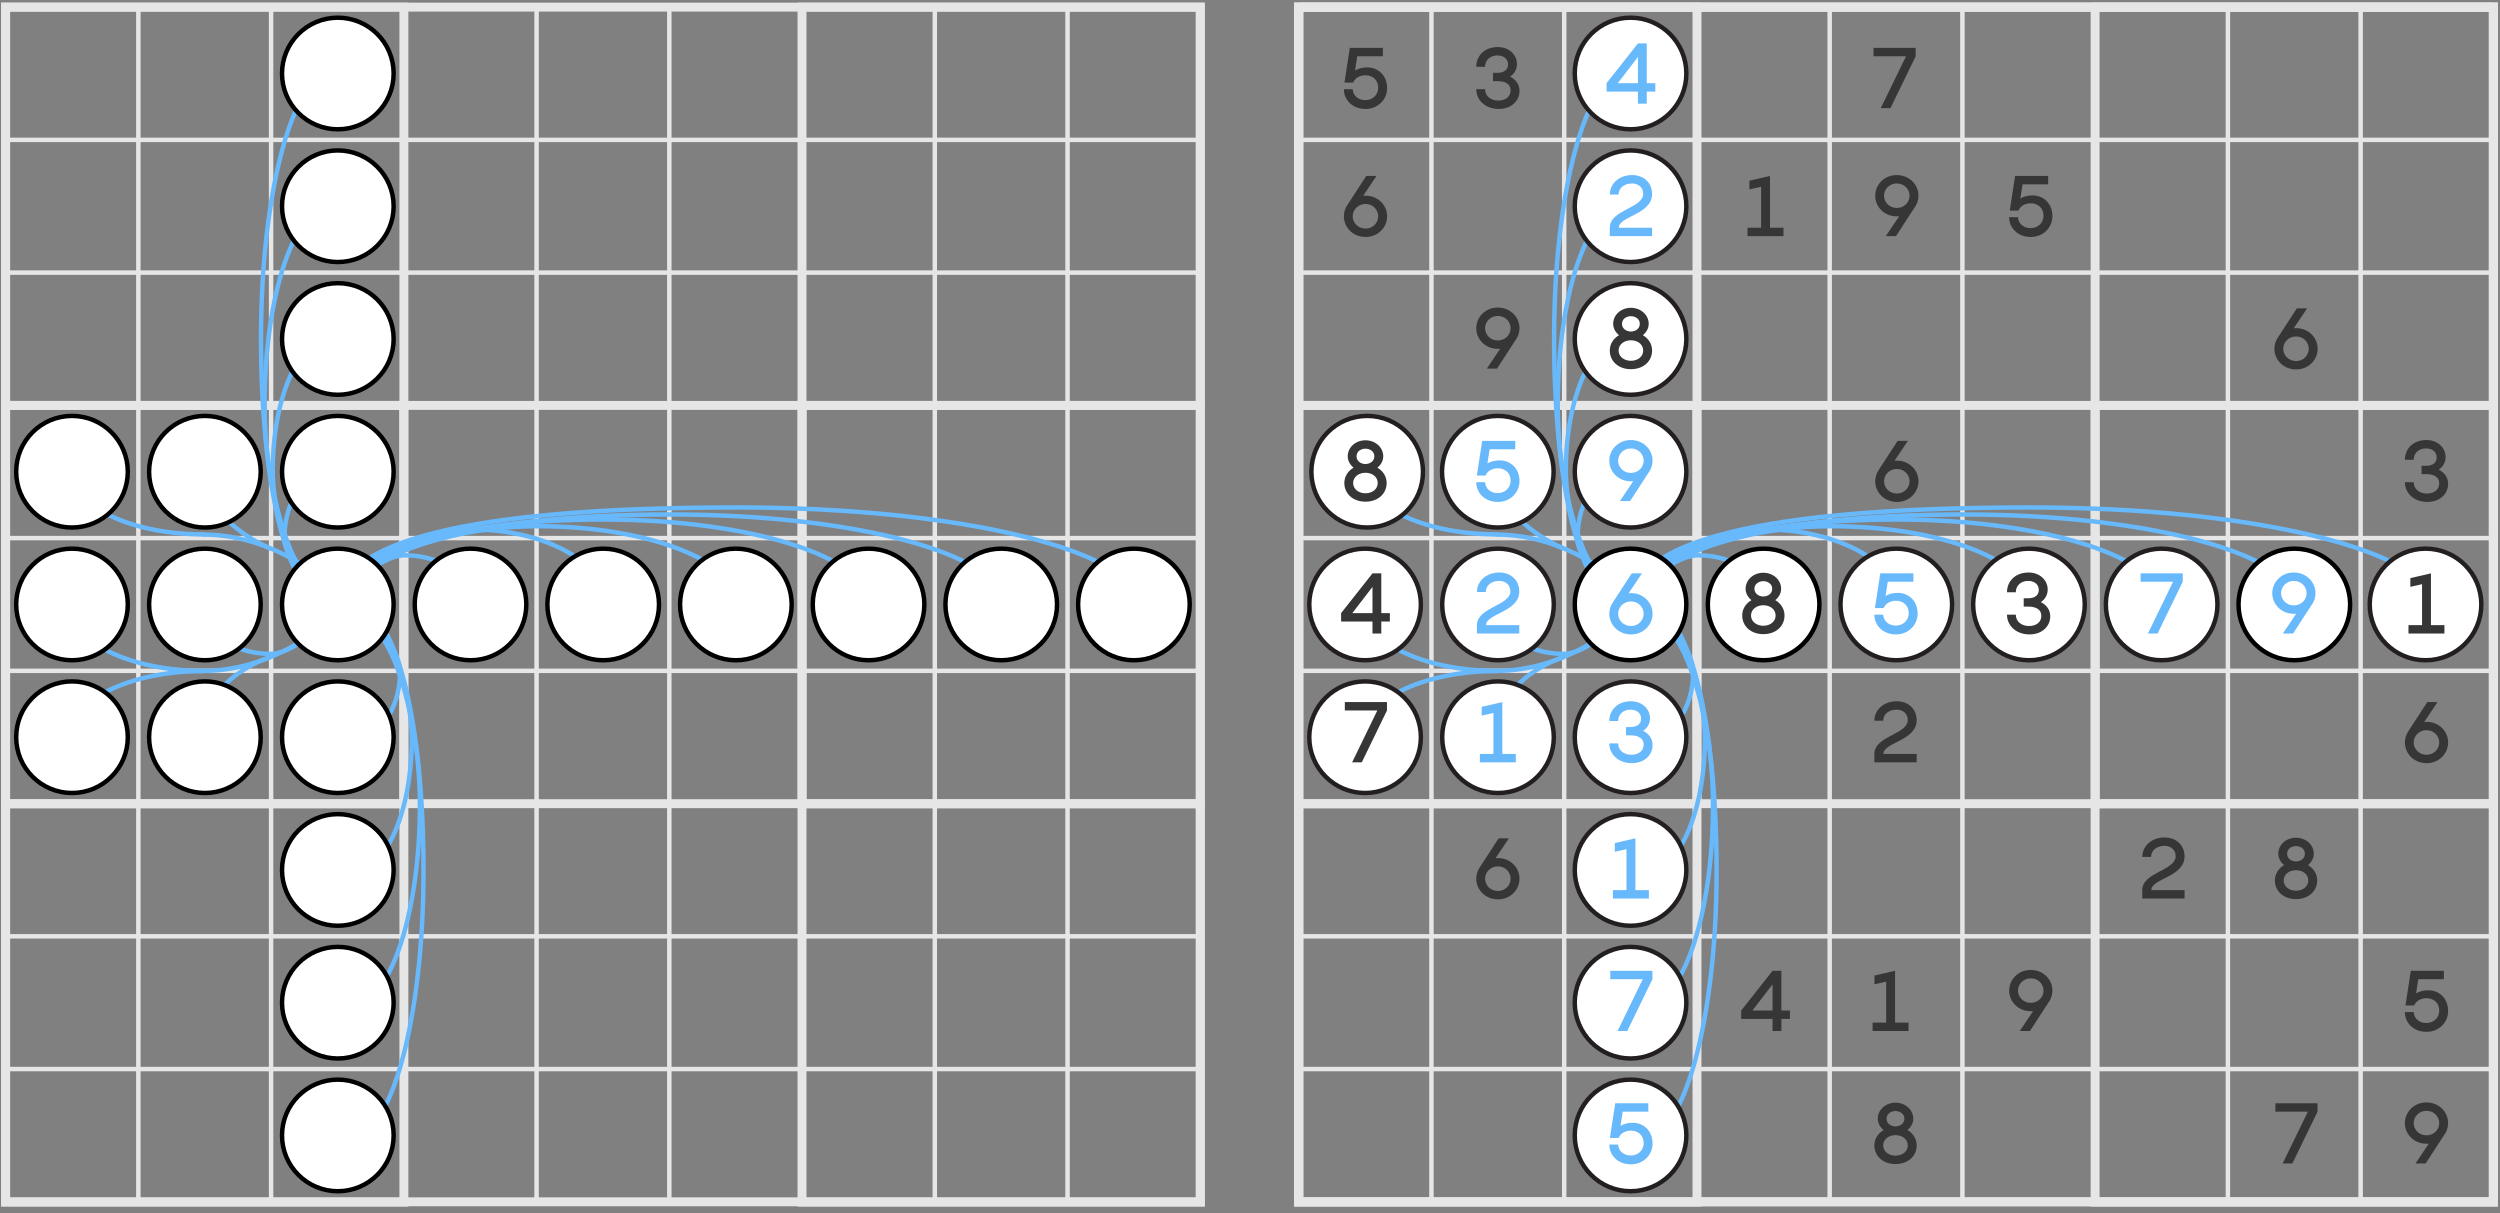 <?xml version="1.0" encoding="utf-8"?>
<!-- Generator: Adobe Illustrator 27.1.1, SVG Export Plug-In . SVG Version: 6.00 Build 0)  -->
<svg version="1.1" xmlns="http://www.w3.org/2000/svg" xmlns:xlink="http://www.w3.org/1999/xlink" x="0px" y="0px" width="560px"
	 height="271.78px" viewBox="0 0 560 271.78" style="enable-background:new 0 0 560 271.78;" xml:space="preserve">
<rect x="0" y="0" width="560" height="271.78" fill="#808080" stroke="none"/>
<style type="text/css">
	.st0{display:none;}
	.st1{display:inline;fill:#E6E6E6;}
	.st2{display:inline;fill:#FFFFFF;}
	.st3{fill:#FFFFFF;stroke:#68B8FC;stroke-miterlimit:10;}
	.st4{fill-rule:evenodd;clip-rule:evenodd;fill:#E3E6E8;}
	.st5{fill-rule:evenodd;clip-rule:evenodd;fill:none;stroke:#1D1D1B;stroke-width:0.198;stroke-miterlimit:3.864;}
	.st6{fill-rule:evenodd;clip-rule:evenodd;fill:none;stroke:#5C7683;stroke-width:1;stroke-miterlimit:3.864;}
	.st7{fill-rule:evenodd;clip-rule:evenodd;fill:none;stroke:#E3E6E8;stroke-width:2.5;stroke-miterlimit:3.864;}
	.st8{fill-rule:evenodd;clip-rule:evenodd;fill:none;stroke:#5C7683;stroke-width:0.6;stroke-miterlimit:3.864;}
	.st9{fill:#FFFFFF;}
	.st10{fill:#EA5B27;}
	.st11{fill:#CA68D0;}
	.st12{fill:#7DE671;}
	.st13{fill:#F7EC64;}
	.st14{fill:#F44B48;}
	.st15{fill:#F44A47;}
	.st16{opacity:0.4;}
	.st17{fill:#CECECE;}
	.st18{fill:#999999;}
	.st19{fill:#E6E6E6;}
	.st20{fill:#B3B3B3;}
	.st21{fill:none;stroke:#68B8FC;stroke-miterlimit:10;}
	.st22{fill:#A100AC;stroke:#68B8FC;stroke-miterlimit:10;}
	.st23{fill:#F7EC64;stroke:#68B8FC;stroke-miterlimit:10;}
	.st24{fill:#F44B48;stroke:#68B8FC;stroke-miterlimit:10;}
	.st25{fill:#CA68D0;stroke:#68B8FC;stroke-miterlimit:10;}
	.st26{fill:#7DE671;stroke:#68B8FC;stroke-miterlimit:10;}
	.st27{fill:#0A4BA0;stroke:#68B8FC;stroke-miterlimit:10;}
	.st28{fill:none;stroke:#7F47DD;stroke-miterlimit:10;}
	.st29{fill:#B24845;stroke:#68B8FC;stroke-miterlimit:10;}
	.st30{fill:#F1892A;stroke:#68B8FC;stroke-miterlimit:10;}
	.st31{fill:none;stroke:#E6E6E6;stroke-width:2;stroke-miterlimit:10;}
	.st32{fill:none;stroke:#E6E6E6;stroke-miterlimit:10;}
	.st33{fill:#FFFFFF;stroke:#000000;stroke-miterlimit:10;}
	.st34{fill:#A100AC;}
	.st35{fill:#B24845;}
	.st36{fill:#F1892A;}
	.st37{fill:#FFFFFF;stroke:#231F20;stroke-miterlimit:10;}
	.st38{fill:#363636;}
	.st39{fill:#68B8FC;}
	.st40{fill:#999999;stroke:#999999;stroke-width:0.3;stroke-miterlimit:10;}
	.st41{stroke:#000000;stroke-width:0.1;stroke-miterlimit:10;}
	.st42{fill:#C11753;}
	.st43{fill:#0052A5;}
	.st44{fill:#231F20;}
	.st45{fill:#1A1A1A;}
	.st46{fill:none;stroke:#000000;stroke-width:0.75;stroke-miterlimit:10;}
	.st47{fill:#FF00FF;}
	.st48{fill:none;stroke:#231F20;stroke-miterlimit:10;}
	.st49{fill:none;stroke:#231F20;stroke-width:0.8;stroke-miterlimit:10;}
	.st50{fill:#5D5D5D;}
	.st51{fill:#F48138;}
	.st52{fill:#666666;}
	.st53{fill:none;stroke:#666666;stroke-miterlimit:10;}
	.st54{fill:none;stroke:#5D5D5D;stroke-miterlimit:10;}
	.st55{fill:none;stroke:#5D5D5D;stroke-linecap:round;stroke-miterlimit:10;stroke-dasharray:0,5;}
	.st56{fill:none;stroke:#666666;stroke-width:1.3;stroke-miterlimit:10;}
	.st57{fill:none;}
	.st58{fill:none;stroke:#999999;stroke-width:0.5;stroke-miterlimit:10;}
	.st59{fill:none;stroke:#666666;stroke-width:0.7;stroke-miterlimit:10;}
	.st60{display:inline;}
	.st61{fill:#F7D426;}
	.st62{fill:none;stroke:#F7D426;stroke-miterlimit:10;}
	.st63{display:inline;fill:none;stroke:#FF00FF;stroke-miterlimit:10;}
	.st64{display:inline;fill:none;stroke:#FF00FF;stroke-width:0.25;stroke-miterlimit:10;}
	.st65{display:inline;fill:#FF00FF;}
	.st66{display:inline;fill:none;stroke:#F7D426;stroke-miterlimit:10;}
	.st67{fill:#29ABE2;}
	.st68{fill:none;stroke:#FF8600;stroke-miterlimit:10;}
	.st69{fill:#FF8600;}
	.st70{fill:none;stroke:#FF00FF;stroke-miterlimit:10;}
	.st71{fill:none;stroke:#29ABE2;stroke-miterlimit:10;}
</style>
<g id="Back" class="st0">
</g>
<g id="Graphic">
	<g>
		<g>
			<rect x="1.257" y="1.596" class="st31" width="267.607" height="267.607"/>
			<rect x="1.257" y="1.596" class="st31" width="89.215" height="89.215"/>
			<rect x="179.649" y="1.596" class="st31" width="89.215" height="89.215"/>
			<rect x="1.257" y="90.81" class="st31" width="89.215" height="89.215"/>
			<rect x="179.649" y="90.81" class="st31" width="89.215" height="89.215"/>
			<rect x="90.453" y="90.81" class="st31" width="89.215" height="89.215"/>
			<rect x="1.257" y="180.064" class="st31" width="89.215" height="89.215"/>
			<rect x="179.649" y="180.064" class="st31" width="89.215" height="89.215"/>
			<g>
				<g>
					<line class="st32" x1="1.257" y1="90.798" x2="268.864" y2="90.798"/>
					<line class="st32" x1="1.257" y1="31.33" x2="268.864" y2="31.33"/>
					<line class="st32" x1="1.257" y1="61.064" x2="268.864" y2="61.064"/>
					<line class="st32" x1="1.257" y1="120.532" x2="268.864" y2="120.532"/>
					<line class="st32" x1="1.257" y1="150.266" x2="268.864" y2="150.266"/>
					<line class="st32" x1="1.257" y1="180.001" x2="268.864" y2="180.001"/>
					<line class="st32" x1="1.257" y1="209.735" x2="268.864" y2="209.735"/>
					<line class="st32" x1="1.257" y1="239.469" x2="268.864" y2="239.469"/>
				</g>
				<g>
					<line class="st32" x1="239.13" y1="1.596" x2="239.13" y2="269.203"/>
					<line class="st32" x1="209.396" y1="1.596" x2="209.396" y2="269.203"/>
					<line class="st32" x1="179.661" y1="1.596" x2="179.661" y2="269.203"/>
					<line class="st32" x1="149.927" y1="1.596" x2="149.927" y2="269.203"/>
					<line class="st32" x1="120.193" y1="1.596" x2="120.193" y2="269.203"/>
					<line class="st32" x1="90.459" y1="1.596" x2="90.459" y2="269.203"/>
					<line class="st32" x1="60.725" y1="1.596" x2="60.725" y2="269.203"/>
					<line class="st32" x1="30.991" y1="1.596" x2="30.991" y2="269.203"/>
				</g>
			</g>
		</g>
		<g>
			<g>
				<path class="st21" d="M75.654,135.453c0-12.031,21.081-21.784,89.712-21.784
					c49.546,0,89.712,9.753,89.712,21.784"/>
				<path class="st21" d="M75.654,135.453c0-11.313,28.361-20.212,74.612-20.212
					c41.207,0,74.612,8.899,74.612,20.212"/>
				<path class="st21" d="M75.654,135.453c0-12.086,26.711-19.082,59.66-19.082s59.66,8.543,59.66,19.082"
					/>
				<path class="st21" d="M75.654,135.453c0-6.841,20.083-17.581,44.856-17.581s44.856,7.871,44.856,17.581"
					/>
				<path class="st21" d="M75.654,135.453c0-3.618,13.455-16.842,30.052-16.842s30.052,7.54,30.052,16.842"
					/>
				<path class="st21" d="M75.654,135.342c0-1.575,8.783-10.955,15.1-10.955
					c8.339,0,15.1,4.905,15.1,10.955"/>
			</g>
			<g>
				<path class="st21" d="M74.666,135.455c-10.261,0-16.201-26.711-16.201-59.66S65.719,16.136,74.666,16.136"/>
				<path class="st21" d="M74.666,135.455c-5.989,0-15.392-20.083-15.392-44.856s6.891-44.856,15.392-44.856"
					/>
				<path class="st21" d="M74.666,135.455c-2.916,0-13.572-13.455-13.572-30.052s6.076-30.052,13.572-30.052"
					/>
				<path class="st21" d="M74.554,135.455c-1.557,0-10.831-8.783-10.831-15.1
					c0-8.339,4.849-15.1,10.831-15.1"/>
			</g>
			<g>
				<path class="st21" d="M78.666,135.481c10.261,0,16.201,26.711,16.201,59.66s-7.253,59.66-16.201,59.66"/>
				<path class="st21" d="M78.666,135.481c5.989,0,15.392,20.083,15.392,44.856s-6.891,44.856-15.392,44.856"
					/>
				<path class="st21" d="M78.666,135.481c2.916,0,13.572,13.455,13.572,30.052s-6.076,30.052-13.572,30.052"
					/>
				<path class="st21" d="M78.778,135.481c1.557,0,10.831,8.783,10.831,15.1
					c0,8.339-4.849,15.1-10.831,15.1"/>
			</g>
			<g>
				<g>
					<path class="st21" d="M75.599,135.511c0,1.575-8.783,10.955-15.1,10.955
						c-8.339,0-15.1-4.905-15.1-10.955"/>
				</g>
				<path class="st21" d="M75.599,135.399c0,3.196-13.455,14.877-30.052,14.877s-30.052-6.66-30.052-14.877"
					/>
				<path class="st21" d="M45.547,150.316c-16.597,0-30.052,6.66-30.052,14.877"/>
				<path class="st21" d="M60.676,147.133c-6.345,2.099-15.561,8.086-15.561,18.061"/>
			</g>
			<g>
				<path class="st21" d="M15.496,104.823c0,8.216,13.455,14.877,30.052,14.877v0.041
					c16.597,0,30.052,11.681,30.052,14.877"/>
				<path class="st21" d="M60.676,122.883c-3.782-1.411-15.561-8.086-15.561-18.061"/>
			</g>
		</g>
		<g>
			<circle class="st33" cx="75.674" cy="16.463" r="12.5"/>
			<circle class="st33" cx="75.674" cy="46.197" r="12.5"/>
			<circle class="st33" cx="75.674" cy="75.931" r="12.5"/>
			<circle class="st33" cx="75.674" cy="105.665" r="12.5"/>
			<circle class="st33" cx="75.674" cy="135.399" r="12.5"/>
			<circle class="st33" cx="105.395" cy="135.399" r="12.5"/>
			<circle class="st33" cx="135.115" cy="135.399" r="12.5"/>
			<circle class="st33" cx="164.835" cy="135.399" r="12.5"/>
			<circle class="st33" cx="194.556" cy="135.399" r="12.5"/>
			<circle class="st33" cx="224.276" cy="135.399" r="12.5"/>
			<circle class="st33" cx="253.997" cy="135.399" r="12.5"/>
			<circle class="st33" cx="75.674" cy="165.133" r="12.5"/>
			<circle class="st33" cx="45.899" cy="105.665" r="12.5"/>
			<circle class="st33" cx="45.899" cy="135.399" r="12.5"/>
			<circle class="st33" cx="45.899" cy="165.133" r="12.5"/>
			<circle class="st33" cx="16.124" cy="105.665" r="12.5"/>
			<circle class="st33" cx="16.124" cy="135.399" r="12.5"/>
			<circle class="st33" cx="16.124" cy="165.133" r="12.5"/>
			<circle class="st33" cx="75.674" cy="194.868" r="12.5"/>
			<circle class="st33" cx="75.674" cy="224.602" r="12.5"/>
			<circle class="st33" cx="75.674" cy="254.336" r="12.5"/>
		</g>
	</g>
	<g>
		<g>
			<rect x="290.91" y="1.596" class="st31" width="267.607" height="267.607"/>
			<rect x="290.91" y="1.596" class="st31" width="89.215" height="89.215"/>
			<rect x="469.303" y="1.596" class="st31" width="89.215" height="89.215"/>
			<rect x="290.91" y="90.81" class="st31" width="89.215" height="89.215"/>
			<rect x="469.303" y="90.81" class="st31" width="89.215" height="89.215"/>
			<rect x="380.107" y="90.81" class="st31" width="89.215" height="89.215"/>
			<rect x="290.91" y="180.064" class="st31" width="89.215" height="89.215"/>
			<rect x="469.303" y="180.064" class="st31" width="89.215" height="89.215"/>
			<g>
				<g>
					<line class="st32" x1="290.91" y1="90.798" x2="558.517" y2="90.798"/>
					<line class="st32" x1="290.91" y1="31.33" x2="558.517" y2="31.33"/>
					<line class="st32" x1="290.91" y1="61.064" x2="558.517" y2="61.064"/>
					<line class="st32" x1="290.91" y1="120.532" x2="558.517" y2="120.532"/>
					<line class="st32" x1="290.91" y1="150.266" x2="558.517" y2="150.266"/>
					<line class="st32" x1="290.91" y1="180.001" x2="558.517" y2="180.001"/>
					<line class="st32" x1="290.91" y1="209.735" x2="558.517" y2="209.735"/>
					<line class="st32" x1="290.91" y1="239.469" x2="558.517" y2="239.469"/>
				</g>
				<g>
					<line class="st32" x1="528.783" y1="1.596" x2="528.783" y2="269.203"/>
					<line class="st32" x1="499.049" y1="1.596" x2="499.049" y2="269.203"/>
					<line class="st32" x1="469.315" y1="1.596" x2="469.315" y2="269.203"/>
					<line class="st32" x1="439.581" y1="1.596" x2="439.581" y2="269.203"/>
					<line class="st32" x1="409.847" y1="1.596" x2="409.847" y2="269.203"/>
					<line class="st32" x1="380.113" y1="1.596" x2="380.113" y2="269.203"/>
					<line class="st32" x1="350.379" y1="1.596" x2="350.379" y2="269.203"/>
					<line class="st32" x1="320.644" y1="1.596" x2="320.644" y2="269.203"/>
				</g>
			</g>
		</g>
		<g>
			<g>
				<g>
					<path class="st21" d="M365.308,135.453c0-12.031,21.081-21.784,89.712-21.784
						c49.546,0,89.712,9.753,89.712,21.784"/>
					<path class="st21" d="M365.308,135.453c0-11.313,28.361-20.212,74.612-20.212
						c41.207,0,74.612,8.899,74.612,20.212"/>
					<path class="st21" d="M365.308,135.453c0-12.086,26.711-19.082,59.66-19.082s59.66,8.543,59.66,19.082
						"/>
					<path class="st21" d="M365.308,135.453c0-6.841,20.083-17.581,44.856-17.581
						c24.773,0,44.856,7.871,44.856,17.581"/>
					<path class="st21" d="M365.308,135.453c0-3.618,13.455-16.842,30.052-16.842s30.052,7.54,30.052,16.842"
						/>
					<path class="st21" d="M365.308,135.342c0-1.575,8.783-10.955,15.1-10.955
						c8.339,0,15.1,4.905,15.1,10.955"/>
				</g>
			</g>
			<g>
				<path class="st21" d="M364.32,135.455c-10.261,0-16.201-26.711-16.201-59.66s7.253-59.66,16.201-59.66
					"/>
				<path class="st21" d="M364.32,135.455c-5.989,0-15.392-20.083-15.392-44.856s6.891-44.856,15.392-44.856"
					/>
				<path class="st21" d="M364.32,135.455c-2.916,0-13.572-13.455-13.572-30.052s6.076-30.052,13.572-30.052"
					/>
				<path class="st21" d="M364.208,135.455c-1.557,0-10.831-8.783-10.831-15.1
					c0-8.339,4.849-15.1,10.831-15.1"/>
			</g>
			<g>
				<path class="st21" d="M368.32,135.481c10.261,0,16.201,26.711,16.201,59.66
					s-7.253,59.66-16.201,59.66"/>
				<path class="st21" d="M368.32,135.481c5.989,0,15.392,20.083,15.392,44.856s-6.891,44.856-15.392,44.856
					"/>
				<path class="st21" d="M368.32,135.481c2.916,0,13.572,13.455,13.572,30.052s-6.076,30.052-13.572,30.052
					"/>
				<path class="st21" d="M368.432,135.481c1.557,0,10.831,8.783,10.831,15.1
					c0,8.339-4.849,15.1-10.831,15.1"/>
			</g>
			<g>
				<g>
					<path class="st21" d="M365.253,135.511c0,1.575-8.783,10.955-15.1,10.955
						c-8.339,0-15.1-4.905-15.1-10.955"/>
				</g>
				<path class="st21" d="M365.253,135.399c0,3.196-13.455,14.877-30.052,14.877s-30.052-6.66-30.052-14.877
					"/>
				<path class="st21" d="M335.201,150.316c-16.597,0-30.052,6.66-30.052,14.877"/>
				<path class="st21" d="M350.33,147.133c-6.345,2.099-15.561,8.086-15.561,18.061"/>
			</g>
			<g>
				<path class="st21" d="M305.149,104.823c0,8.216,13.455,14.877,30.052,14.877v0.041
					c16.597,0,30.052,11.681,30.052,14.877"/>
				<path class="st21" d="M350.33,122.883c-3.782-1.411-15.561-8.086-15.561-18.061"/>
			</g>
		</g>
		<g>
			<circle class="st37" cx="365.243" cy="16.463" r="12.5"/>
			<circle class="st37" cx="365.243" cy="46.197" r="12.5"/>
			<circle class="st37" cx="365.243" cy="75.931" r="12.5"/>
			<circle class="st37" cx="365.243" cy="105.665" r="12.5"/>
			<circle class="st33" cx="365.243" cy="135.399" r="12.5"/>
			<circle class="st33" cx="395.048" cy="135.399" r="12.5"/>
			<circle class="st37" cx="424.769" cy="135.399" r="12.5"/>
			<circle class="st37" cx="454.489" cy="135.399" r="12.5"/>
			<circle class="st37" cx="484.209" cy="135.399" r="12.5"/>
			<circle class="st33" cx="513.93" cy="135.399" r="12.5"/>
			<circle class="st37" cx="543.317" cy="135.399" r="12.5"/>
			<circle class="st37" cx="365.243" cy="165.133" r="12.5"/>
			<circle class="st37" cx="335.511" cy="105.665" r="12.5"/>
			<circle class="st37" cx="335.553" cy="135.399" r="12.5"/>
			<circle class="st37" cx="335.553" cy="165.133" r="12.5"/>
			<circle class="st37" cx="306.25" cy="105.665" r="12.5"/>
			<circle class="st37" cx="305.777" cy="135.399" r="12.5"/>
			<circle class="st37" cx="305.777" cy="165.133" r="12.5"/>
			<circle class="st37" cx="365.243" cy="194.868" r="12.5"/>
			<circle class="st37" cx="365.243" cy="224.602" r="12.5"/>
			<circle class="st37" cx="365.243" cy="254.336" r="12.5"/>
		</g>
		<g>
			<g>
				<g>
					<path class="st38" d="M481.897,199.388h7.447v1.881h-9.479v-1.881c0-4.046,7.484-4.331,7.484-7.618
						c0-1.329-1.007-2.298-2.508-2.298c-1.767,0-3.001,1.045-3.001,2.488h-1.976
						c0-2.432,2.108-4.369,4.996-4.369c2.546,0,4.483,1.672,4.483,4.236
						C489.345,196.462,481.897,196.767,481.897,199.388z"/>
				</g>
			</g>
			<g>
				<g>
					<path class="st38" d="M370.07,78.521c0,2.356-1.899,4.18-4.749,4.18
						c-2.831,0-4.73-1.823-4.73-4.18c0-1.538,0.874-2.735,2.07-3.438
						c-0.76-0.626-1.311-1.5-1.311-2.545c0-2.033,1.786-3.591,3.971-3.591s3.989,1.558,3.989,3.591
						c0,1.045-0.551,1.919-1.311,2.545C369.196,75.785,370.07,76.983,370.07,78.521z M368.075,78.521
						c0-1.329-1.178-2.298-2.754-2.298c-1.559,0-2.755,0.969-2.755,2.298
						c0,1.33,1.196,2.299,2.755,2.299C366.897,80.819,368.075,79.851,368.075,78.521z M363.326,72.537
						c0,1.14,1.045,1.729,1.995,1.729c0.949,0,1.994-0.589,1.994-1.729s-1.045-1.71-1.994-1.71
						C364.371,70.827,363.326,71.398,363.326,72.537z"/>
				</g>
			</g>
			<g>
				<g>
					<path class="st38" d="M519.128,247.131v1.881l-5.642,11.607h-2.166l5.643-11.607h-7.276V247.131H519.128z"/>
				</g>
			</g>
			<g>
				<g>
					<path class="st38" d="M519.052,197.222c0,2.356-1.899,4.18-4.749,4.18
						c-2.831,0-4.73-1.823-4.73-4.18c0-1.538,0.874-2.735,2.07-3.438
						c-0.76-0.626-1.311-1.5-1.311-2.545c0-2.033,1.785-3.591,3.971-3.591
						c2.185,0,3.989,1.558,3.989,3.591c0,1.045-0.551,1.919-1.312,2.545
						C518.178,194.486,519.052,195.684,519.052,197.222z M517.056,197.222
						c0-1.329-1.178-2.298-2.754-2.298c-1.559,0-2.755,0.969-2.755,2.298
						c0,1.33,1.196,2.299,2.755,2.299C515.879,199.521,517.056,198.552,517.056,197.222z
						 M512.307,191.238c0,1.14,1.045,1.729,1.995,1.729c0.949,0,1.994-0.589,1.994-1.729
						s-1.045-1.71-1.994-1.71C513.352,189.528,512.307,190.099,512.307,191.238z"/>
				</g>
			</g>
			<g>
				<g>
					<path class="st38" d="M519.156,78.122c0,2.488-2.032,4.636-4.825,4.636
						c-2.83,0-4.863-2.147-4.863-4.636c0-0.912,0.285-1.805,0.798-2.546l4.218-6.497h2.299
						l-2.982,4.445c0.171-0.019,0.36-0.019,0.531-0.019C517.124,73.506,519.156,75.652,519.156,78.122z
						 M517.162,78.122c0-1.443-1.178-2.755-2.831-2.755c-1.69,0-2.888,1.312-2.888,2.755
						c0,1.463,1.197,2.755,2.888,2.755C515.984,80.877,517.162,79.585,517.162,78.122z"/>
				</g>
			</g>
			<g>
				<g>
					<path class="st38" d="M340.37,20.378c0,2.128-1.729,4.028-4.654,4.028
						c-3.021,0-5.034-1.995-5.034-4.427h1.976c0,1.634,1.387,2.546,2.944,2.546
						c1.767,0,2.773-0.969,2.773-2.28c0-1.52-1.349-2.07-2.944-2.07h-1.007v-1.861h1.007
						c1.615,0,2.375-0.817,2.375-1.862c0-1.178-0.894-2.032-2.394-2.032c-1.559,0-2.755,1.007-2.755,2.545
						h-1.976c0-2.432,1.823-4.426,4.844-4.426c2.546,0,4.274,1.767,4.274,3.799
						c0,1.273-0.627,2.223-1.538,2.831C339.458,17.776,340.37,18.802,340.37,20.378z"/>
				</g>
			</g>
			<g>
				<g>
					<path class="st38" d="M340.369,196.823c0,2.488-2.032,4.636-4.825,4.636
						c-2.83,0-4.863-2.147-4.863-4.636c0-0.912,0.285-1.805,0.798-2.546l4.218-6.497h2.299
						l-2.982,4.445c0.171-0.019,0.36-0.019,0.531-0.019
						C338.337,192.207,340.369,194.354,340.369,196.823z M338.375,196.823
						c0-1.443-1.178-2.755-2.831-2.755c-1.69,0-2.888,1.312-2.888,2.755
						c0,1.463,1.197,2.755,2.888,2.755C337.197,199.578,338.375,198.286,338.375,196.823z"/>
				</g>
			</g>
			<g>
				<g>
					<path class="st38" d="M339.42,76.279l-4.085,6.288h-2.279l2.982-4.445
						c-0.171,0.019-0.361,0.019-0.532,0.019c-2.792,0-4.825-2.146-4.825-4.616
						c0-2.488,2.033-4.635,4.825-4.635c2.831,0,4.863,2.146,4.863,4.635
						C340.369,74.551,340.027,75.5,339.42,76.279z M335.506,76.261c1.691,0,2.869-1.292,2.869-2.736
						c0-1.463-1.178-2.754-2.869-2.754c-1.652,0-2.85,1.291-2.85,2.754
						C332.656,74.969,333.853,76.261,335.506,76.261z"/>
				</g>
			</g>
			<g>
				<g>
					<path class="st38" d="M458.793,224.655l-4.085,6.288h-2.279l2.982-4.445
						c-0.171,0.019-0.361,0.019-0.532,0.019c-2.792,0-4.825-2.146-4.825-4.616
						c0-2.488,2.033-4.635,4.825-4.635c2.831,0,4.863,2.146,4.863,4.635
						C459.742,222.927,459.4,223.876,458.793,224.655z M454.879,224.637
						c1.691,0,2.869-1.292,2.869-2.736c0-1.463-1.178-2.754-2.869-2.754
						c-1.652,0-2.85,1.291-2.85,2.754C452.029,223.345,453.226,224.637,454.879,224.637z"/>
				</g>
			</g>
			<g>
				<g>
					<path class="st38" d="M459.742,48.428c0,2.488-1.995,4.654-4.845,4.654
						c-3.021,0-4.844-2.109-4.844-4.427h1.976c0.057,1.349,1.159,2.45,2.83,2.45
						c1.577,0,2.888-1.12,2.888-2.773c0-1.785-1.272-2.792-2.868-2.792
						c-1.064,0-2.317,0.493-2.735,1.634h-1.957l1.196-7.771h7.409v1.881h-5.737l-0.493,3.173
						c0.798-0.456,1.729-0.685,2.735-0.685C457.728,43.773,459.742,45.559,459.742,48.428z"/>
				</g>
			</g>
			<g>
				<g>
					<path class="st38" d="M459.255,138.08c0,2.128-1.729,4.028-4.654,4.028
						c-3.021,0-5.034-1.995-5.034-4.427h1.976c0,1.634,1.387,2.546,2.944,2.546
						c1.767,0,2.773-0.969,2.773-2.28c0-1.52-1.349-2.07-2.944-2.07h-1.007v-1.862h1.007
						c1.615,0,2.375-0.816,2.375-1.861c0-1.178-0.894-2.032-2.394-2.032
						c-1.559,0-2.755,1.007-2.755,2.545h-1.976c0-2.432,1.823-4.426,4.844-4.426
						c2.546,0,4.274,1.767,4.274,3.799c0,1.273-0.627,2.223-1.538,2.831
						C458.343,135.478,459.255,136.504,459.255,138.08z"/>
				</g>
			</g>
			<g>
				<g>
					<path class="st38" d="M400.946,228.246h-1.919v2.697h-1.976v-2.697h-7.028v-1.881l7.028-8.91h1.976
						v8.91h1.919V228.246z M397.052,226.365v-5.87l-4.521,5.87H397.052z"/>
				</g>
			</g>
			<g>
				<g>
					<path class="st38" d="M399.502,51.011v1.881h-8.055v-1.881h3.04V41.835l-2.622,0.589v-1.956
						l4.616-1.064v11.607H399.502z"/>
				</g>
			</g>
			<g>
				<g>
					<path class="st38" d="M399.733,137.871c0,2.356-1.899,4.18-4.749,4.18
						c-2.831,0-4.73-1.823-4.73-4.18c0-1.538,0.874-2.735,2.07-3.438
						c-0.76-0.626-1.311-1.5-1.311-2.545c0-2.033,1.786-3.591,3.971-3.591s3.989,1.558,3.989,3.591
						c0,1.045-0.551,1.919-1.311,2.545C398.859,135.136,399.733,136.333,399.733,137.871z
						 M397.738,137.871c0-1.329-1.178-2.298-2.754-2.298c-1.559,0-2.755,0.969-2.755,2.298
						c0,1.33,1.196,2.299,2.755,2.299C396.56,140.17,397.738,139.201,397.738,137.871z
						 M392.989,131.888c0,1.14,1.045,1.729,1.995,1.729c0.949,0,1.994-0.589,1.994-1.729
						s-1.045-1.71-1.994-1.71C394.034,130.178,392.989,130.748,392.989,131.888z"/>
				</g>
			</g>
			<g>
				<g>
					<path class="st39" d="M332.87,140.037h7.447v1.881h-9.479v-1.881c0-4.046,7.484-4.331,7.484-7.618
						c0-1.329-1.007-2.298-2.507-2.298c-1.768,0-3.002,1.045-3.002,2.488h-1.976
						c0-2.432,2.108-4.369,4.996-4.369c2.546,0,4.483,1.672,4.483,4.236
						C340.317,137.111,332.87,137.416,332.87,140.037z"/>
				</g>
			</g>
			<g>
				<g>
					<path class="st39" d="M339.543,168.877v1.881h-8.055v-1.881h3.04v-9.176l-2.622,0.589v-1.956
						l4.616-1.064v11.607H339.543z"/>
				</g>
			</g>
			<g>
				<g>
					<path class="st39" d="M340.37,107.779c0,2.488-1.995,4.654-4.845,4.654
						c-3.021,0-4.844-2.109-4.844-4.427h1.976c0.057,1.349,1.159,2.45,2.83,2.45
						c1.577,0,2.888-1.12,2.888-2.773c0-1.785-1.272-2.792-2.868-2.792
						c-1.063,0-2.317,0.493-2.735,1.634h-1.957l1.197-7.771h7.408v1.881h-5.737l-0.493,3.173
						c0.798-0.456,1.729-0.684,2.735-0.684C338.356,103.125,340.37,104.91,340.37,107.779z"/>
				</g>
			</g>
			<g>
				<g>
					<path class="st39" d="M370.174,137.473c0,2.488-2.032,4.636-4.825,4.636
						c-2.83,0-4.863-2.147-4.863-4.636c0-0.912,0.285-1.805,0.798-2.546l4.218-6.497h2.299
						l-2.982,4.445c0.171-0.019,0.36-0.019,0.531-0.019
						C368.141,132.857,370.174,135.003,370.174,137.473z M368.18,137.473
						c0-1.443-1.178-2.755-2.831-2.755c-1.69,0-2.888,1.312-2.888,2.755
						c0,1.463,1.197,2.755,2.888,2.755C367.002,140.228,368.18,138.936,368.18,137.473z"/>
				</g>
			</g>
			<g>
				<g>
					<path class="st39" d="M369.224,105.955l-4.085,6.288h-2.279l2.982-4.445
						c-0.171,0.019-0.361,0.019-0.532,0.019c-2.792,0-4.825-2.146-4.825-4.616
						c0-2.488,2.033-4.635,4.825-4.635c2.831,0,4.863,2.146,4.863,4.635
						C370.174,104.227,369.832,105.176,369.224,105.955z M365.31,105.937
						c1.691,0,2.869-1.292,2.869-2.736c0-1.463-1.178-2.754-2.869-2.754
						c-1.652,0-2.85,1.291-2.85,2.754C362.461,104.645,363.658,105.937,365.31,105.937z"/>
				</g>
			</g>
			<g>
				<g>
					<path class="st39" d="M362.623,51.011h7.447v1.881h-9.479v-1.881c0-4.046,7.484-4.331,7.484-7.618
						c0-1.329-1.007-2.298-2.508-2.298c-1.767,0-3.001,1.045-3.001,2.488h-1.976
						c0-2.432,2.108-4.369,4.996-4.369c2.546,0,4.483,1.672,4.483,4.236
						C370.07,48.085,362.623,48.39,362.623,51.011z"/>
				</g>
			</g>
			<g>
				<g>
					<path class="st39" d="M370.792,20.52h-1.919v2.697h-1.976v-2.697h-7.028v-1.881l7.028-8.91h1.976
						v8.91h1.919V20.52z M366.897,18.639v-5.87l-4.521,5.87H366.897z"/>
				</g>
			</g>
			<g>
				<g>
					<path class="st39" d="M370.175,166.92c0,2.128-1.729,4.028-4.654,4.028
						c-3.021,0-5.034-1.995-5.034-4.427h1.976c0,1.634,1.387,2.546,2.944,2.546
						c1.767,0,2.773-0.969,2.773-2.28c0-1.52-1.349-2.07-2.944-2.07h-1.007v-1.861h1.007
						c1.615,0,2.375-0.817,2.375-1.862c0-1.178-0.894-2.032-2.394-2.032c-1.559,0-2.755,1.007-2.755,2.545
						h-1.976c0-2.432,1.823-4.426,4.844-4.426c2.546,0,4.274,1.767,4.274,3.799
						c0,1.273-0.627,2.223-1.538,2.831C369.263,164.318,370.175,165.344,370.175,166.92z"/>
				</g>
			</g>
			<g>
				<g>
					<path class="st39" d="M369.348,199.388v1.881h-8.055v-1.881h3.04v-9.176l-2.622,0.589v-1.956
						l4.616-1.064v11.607H369.348z"/>
				</g>
			</g>
			<g>
				<g>
					<path class="st39" d="M370.145,217.455v1.881l-5.642,11.607h-2.166l5.643-11.607h-7.276v-1.881H370.145z"
						/>
				</g>
			</g>
			<g>
				<g>
					<path class="st39" d="M370.175,256.155c0,2.488-1.995,4.654-4.845,4.654
						c-3.021,0-4.844-2.109-4.844-4.427h1.976c0.057,1.349,1.159,2.45,2.83,2.45
						c1.577,0,2.888-1.12,2.888-2.773c0-1.785-1.272-2.792-2.868-2.792
						c-1.064,0-2.317,0.493-2.735,1.634h-1.957l1.196-7.771h7.409v1.881h-5.737l-0.493,3.173
						c0.798-0.456,1.729-0.685,2.735-0.685C368.161,251.5,370.175,253.286,370.175,256.155z"/>
				</g>
			</g>
			<g>
				<g>
					<path class="st39" d="M429.547,137.454c0,2.488-1.995,4.654-4.845,4.654
						c-3.021,0-4.844-2.109-4.844-4.427h1.976c0.057,1.349,1.159,2.45,2.83,2.45
						c1.577,0,2.888-1.12,2.888-2.773c0-1.785-1.272-2.792-2.868-2.792
						c-1.063,0-2.317,0.493-2.735,1.634h-1.957l1.197-7.771h7.408v1.881h-5.737l-0.493,3.173
						c0.798-0.456,1.729-0.684,2.735-0.684C427.533,132.8,429.547,134.585,429.547,137.454z"/>
				</g>
			</g>
			<g>
				<g>
					<path class="st39" d="M488.934,128.43v1.881l-5.642,11.607h-2.166l5.643-11.607h-7.276v-1.881H488.934z"
						/>
				</g>
			</g>
			<g>
				<g>
					<path class="st39" d="M517.722,135.63l-4.085,6.288h-2.279l2.982-4.445
						c-0.171,0.019-0.361,0.019-0.532,0.019c-2.792,0-4.825-2.146-4.825-4.616
						c0-2.488,2.033-4.635,4.825-4.635c2.831,0,4.863,2.146,4.863,4.635
						C518.672,133.901,518.33,134.851,517.722,135.63z M513.808,135.611c1.691,0,2.869-1.292,2.869-2.736
						c0-1.463-1.178-2.754-2.869-2.754c-1.652,0-2.85,1.291-2.85,2.754
						C510.959,134.319,512.156,135.611,513.808,135.611z"/>
				</g>
			</g>
			<g>
				<g>
					<path class="st38" d="M429.109,10.728v1.881l-5.642,11.607h-2.166l5.643-11.607h-7.276v-1.881H429.109z"
						/>
				</g>
			</g>
			<g>
				<g>
					<path class="st38" d="M429.338,256.572c0,2.356-1.899,4.18-4.749,4.18
						c-2.831,0-4.73-1.823-4.73-4.18c0-1.538,0.874-2.735,2.07-3.438
						c-0.76-0.626-1.311-1.5-1.311-2.545c0-2.033,1.786-3.591,3.971-3.591s3.989,1.558,3.989,3.591
						c0,1.045-0.551,1.919-1.311,2.545C428.464,253.837,429.338,255.034,429.338,256.572z
						 M427.343,256.572c0-1.329-1.178-2.298-2.754-2.298c-1.559,0-2.755,0.969-2.755,2.298
						c0,1.33,1.196,2.299,2.755,2.299C426.165,258.871,427.343,257.902,427.343,256.572z M422.594,250.589
						c0,1.14,1.045,1.729,1.995,1.729c0.949,0,1.994-0.589,1.994-1.729s-1.045-1.71-1.994-1.71
						C423.639,248.879,422.594,249.449,422.594,250.589z"/>
				</g>
			</g>
			<g>
				<g>
					<path class="st38" d="M427.514,229.063v1.881h-8.055v-1.881h3.04v-9.176l-2.622,0.589v-1.956
						l4.616-1.064v11.607H427.514z"/>
				</g>
			</g>
			<g>
				<g>
					<path class="st38" d="M428.787,46.604l-4.085,6.288h-2.279l2.982-4.445
						c-0.171,0.019-0.361,0.019-0.532,0.019c-2.792,0-4.825-2.146-4.825-4.616
						c0-2.488,2.033-4.635,4.825-4.635c2.831,0,4.863,2.146,4.863,4.635
						C429.736,44.875,429.394,45.824,428.787,46.604z M424.873,46.585c1.691,0,2.869-1.292,2.869-2.736
						c0-1.463-1.178-2.754-2.869-2.754c-1.652,0-2.85,1.291-2.85,2.754
						C422.023,45.293,423.221,46.585,424.873,46.585z"/>
				</g>
			</g>
			<g>
				<g>
					<path class="st38" d="M429.736,107.798c0,2.488-2.032,4.636-4.825,4.636
						c-2.83,0-4.863-2.147-4.863-4.636c0-0.912,0.285-1.805,0.798-2.546l4.218-6.497h2.299
						l-2.982,4.445c0.171-0.019,0.36-0.019,0.531-0.019
						C427.704,103.182,429.736,105.328,429.736,107.798z M427.742,107.798
						c0-1.443-1.178-2.755-2.831-2.755c-1.69,0-2.888,1.312-2.888,2.755
						c0,1.463,1.197,2.755,2.888,2.755C426.564,110.553,427.742,109.261,427.742,107.798z"/>
				</g>
			</g>
			<g>
				<g>
					<path class="st38" d="M421.89,168.877h7.447v1.881h-9.479v-1.881c0-4.046,7.484-4.331,7.484-7.618
						c0-1.329-1.007-2.298-2.507-2.298c-1.768,0-3.002,1.045-3.002,2.488h-1.976
						c0-2.432,2.108-4.369,4.996-4.369c2.546,0,4.483,1.672,4.483,4.236
						C429.338,165.951,421.89,166.256,421.89,168.877z"/>
				</g>
			</g>
			<g>
				<g>
					<path class="st38" d="M547.43,254.331l-4.085,6.288h-2.279l2.982-4.445
						c-0.171,0.019-0.361,0.019-0.532,0.019c-2.792,0-4.825-2.147-4.825-4.616
						c0-2.488,2.033-4.635,4.825-4.635c2.831,0,4.863,2.146,4.863,4.635
						C548.38,252.603,548.038,253.552,547.43,254.331z M543.516,254.313c1.691,0,2.869-1.292,2.869-2.736
						c0-1.463-1.178-2.754-2.869-2.754c-1.652,0-2.85,1.291-2.85,2.754
						C540.667,253.021,541.864,254.313,543.516,254.313z"/>
				</g>
			</g>
			<g>
				<g>
					<path class="st38" d="M548.381,226.48c0,2.488-1.995,4.654-4.845,4.654
						c-3.021,0-4.844-2.109-4.844-4.427h1.976c0.057,1.349,1.159,2.45,2.83,2.45
						c1.577,0,2.888-1.12,2.888-2.773c0-1.785-1.272-2.792-2.868-2.792
						c-1.064,0-2.317,0.493-2.735,1.634h-1.957l1.196-7.771h7.409v1.881h-5.737l-0.493,3.173
						c0.798-0.456,1.729-0.684,2.735-0.684C546.367,221.825,548.381,223.61,548.381,226.48z"/>
				</g>
			</g>
			<g>
				<g>
					<path class="st38" d="M548.381,108.405c0,2.128-1.729,4.028-4.654,4.028
						c-3.021,0-5.034-1.995-5.034-4.427h1.976c0,1.634,1.387,2.546,2.944,2.546
						c1.767,0,2.773-0.969,2.773-2.28c0-1.52-1.349-2.07-2.944-2.07h-1.007v-1.862h1.007
						c1.615,0,2.375-0.816,2.375-1.861c0-1.178-0.894-2.032-2.394-2.032
						c-1.559,0-2.755,1.007-2.755,2.545h-1.976c0-2.432,1.823-4.426,4.844-4.426
						c2.546,0,4.274,1.767,4.274,3.799c0,1.273-0.627,2.223-1.538,2.831
						C547.469,105.803,548.381,106.829,548.381,108.405z"/>
				</g>
			</g>
			<g>
				<g>
					<path class="st38" d="M547.554,140.037v1.881h-8.055v-1.881h3.04v-9.176l-2.622,0.589v-1.956
						l4.616-1.064v11.607H547.554z"/>
				</g>
			</g>
			<g>
				<g>
					<path class="st38" d="M548.38,166.313c0,2.488-2.032,4.636-4.825,4.636
						c-2.83,0-4.863-2.147-4.863-4.636c0-0.912,0.285-1.805,0.798-2.546l4.218-6.497h2.299
						l-2.982,4.445c0.171-0.019,0.36-0.019,0.531-0.019C546.347,161.696,548.38,163.843,548.38,166.313
						z M546.386,166.313c0-1.443-1.178-2.755-2.831-2.755c-1.69,0-2.888,1.312-2.888,2.755
						c0,1.463,1.197,2.755,2.888,2.755C545.208,169.068,546.386,167.776,546.386,166.313z"/>
				</g>
			</g>
			<g>
				<g>
					<path class="st38" d="M310.713,19.752c0,2.488-1.995,4.654-4.845,4.654
						c-3.021,0-4.844-2.109-4.844-4.427h1.976c0.057,1.349,1.159,2.45,2.83,2.45
						c1.577,0,2.888-1.12,2.888-2.773c0-1.785-1.272-2.792-2.868-2.792
						c-1.063,0-2.317,0.493-2.735,1.634h-1.957l1.197-7.771h7.408v1.881h-5.737l-0.493,3.173
						c0.798-0.456,1.729-0.685,2.735-0.685C308.699,15.097,310.713,16.883,310.713,19.752z"/>
				</g>
			</g>
			<g>
				<g>
					<path class="st38" d="M310.713,48.446c0,2.488-2.032,4.636-4.825,4.636
						c-2.83,0-4.863-2.147-4.863-4.636c0-0.912,0.285-1.805,0.798-2.546l4.218-6.497h2.299
						l-2.982,4.445c0.171-0.019,0.36-0.019,0.531-0.019C308.681,43.83,310.713,45.977,310.713,48.446z
						 M308.719,48.446c0-1.443-1.178-2.755-2.831-2.755c-1.69,0-2.888,1.312-2.888,2.755
						c0,1.463,1.197,2.755,2.888,2.755C307.541,51.201,308.719,49.909,308.719,48.446z"/>
				</g>
			</g>
			<g>
				<g>
					<path class="st38" d="M310.608,108.196c0,2.356-1.899,4.18-4.749,4.18
						c-2.831,0-4.73-1.823-4.73-4.18c0-1.538,0.874-2.735,2.07-3.438
						c-0.76-0.626-1.311-1.5-1.311-2.545c0-2.033,1.786-3.591,3.971-3.591s3.989,1.558,3.989,3.591
						c0,1.045-0.551,1.919-1.311,2.545C309.734,105.461,310.608,106.658,310.608,108.196z
						 M308.613,108.196c0-1.329-1.178-2.298-2.754-2.298c-1.559,0-2.755,0.969-2.755,2.298
						c0,1.33,1.196,2.299,2.755,2.299C307.435,110.495,308.613,109.526,308.613,108.196z
						 M303.864,102.213c0,1.14,1.045,1.729,1.995,1.729c0.949,0,1.994-0.589,1.994-1.729
						s-1.045-1.71-1.994-1.71C304.909,100.503,303.864,101.073,303.864,102.213z"/>
				</g>
			</g>
			<g>
				<g>
					<path class="st38" d="M311.33,139.221h-1.919v2.697h-1.976v-2.697h-7.028v-1.881l7.028-8.91h1.976
						v8.91h1.919V139.221z M307.435,137.34v-5.87l-4.521,5.87H307.435z"/>
				</g>
			</g>
			<g>
				<g>
					<path class="st38" d="M310.683,157.27v1.881l-5.642,11.607h-2.166l5.643-11.607h-7.276v-1.881H310.683z"
						/>
				</g>
			</g>
		</g>
		<rect x="290.91" y="1.596" class="st31" width="267.607" height="267.607"/>
		<line class="st31" x1="290.91" y1="1.596" x2="558.517" y2="1.596"/>
		<line class="st31" x1="558.517" y1="1.596" x2="558.517" y2="269.203"/>
	</g>
	<line class="st31" x1="290.91" y1="269.203" x2="290.91" y2="1.596"/>
</g>
<g id="Text">
</g>
<g id="Annotations" class="st0">
</g>
</svg>
